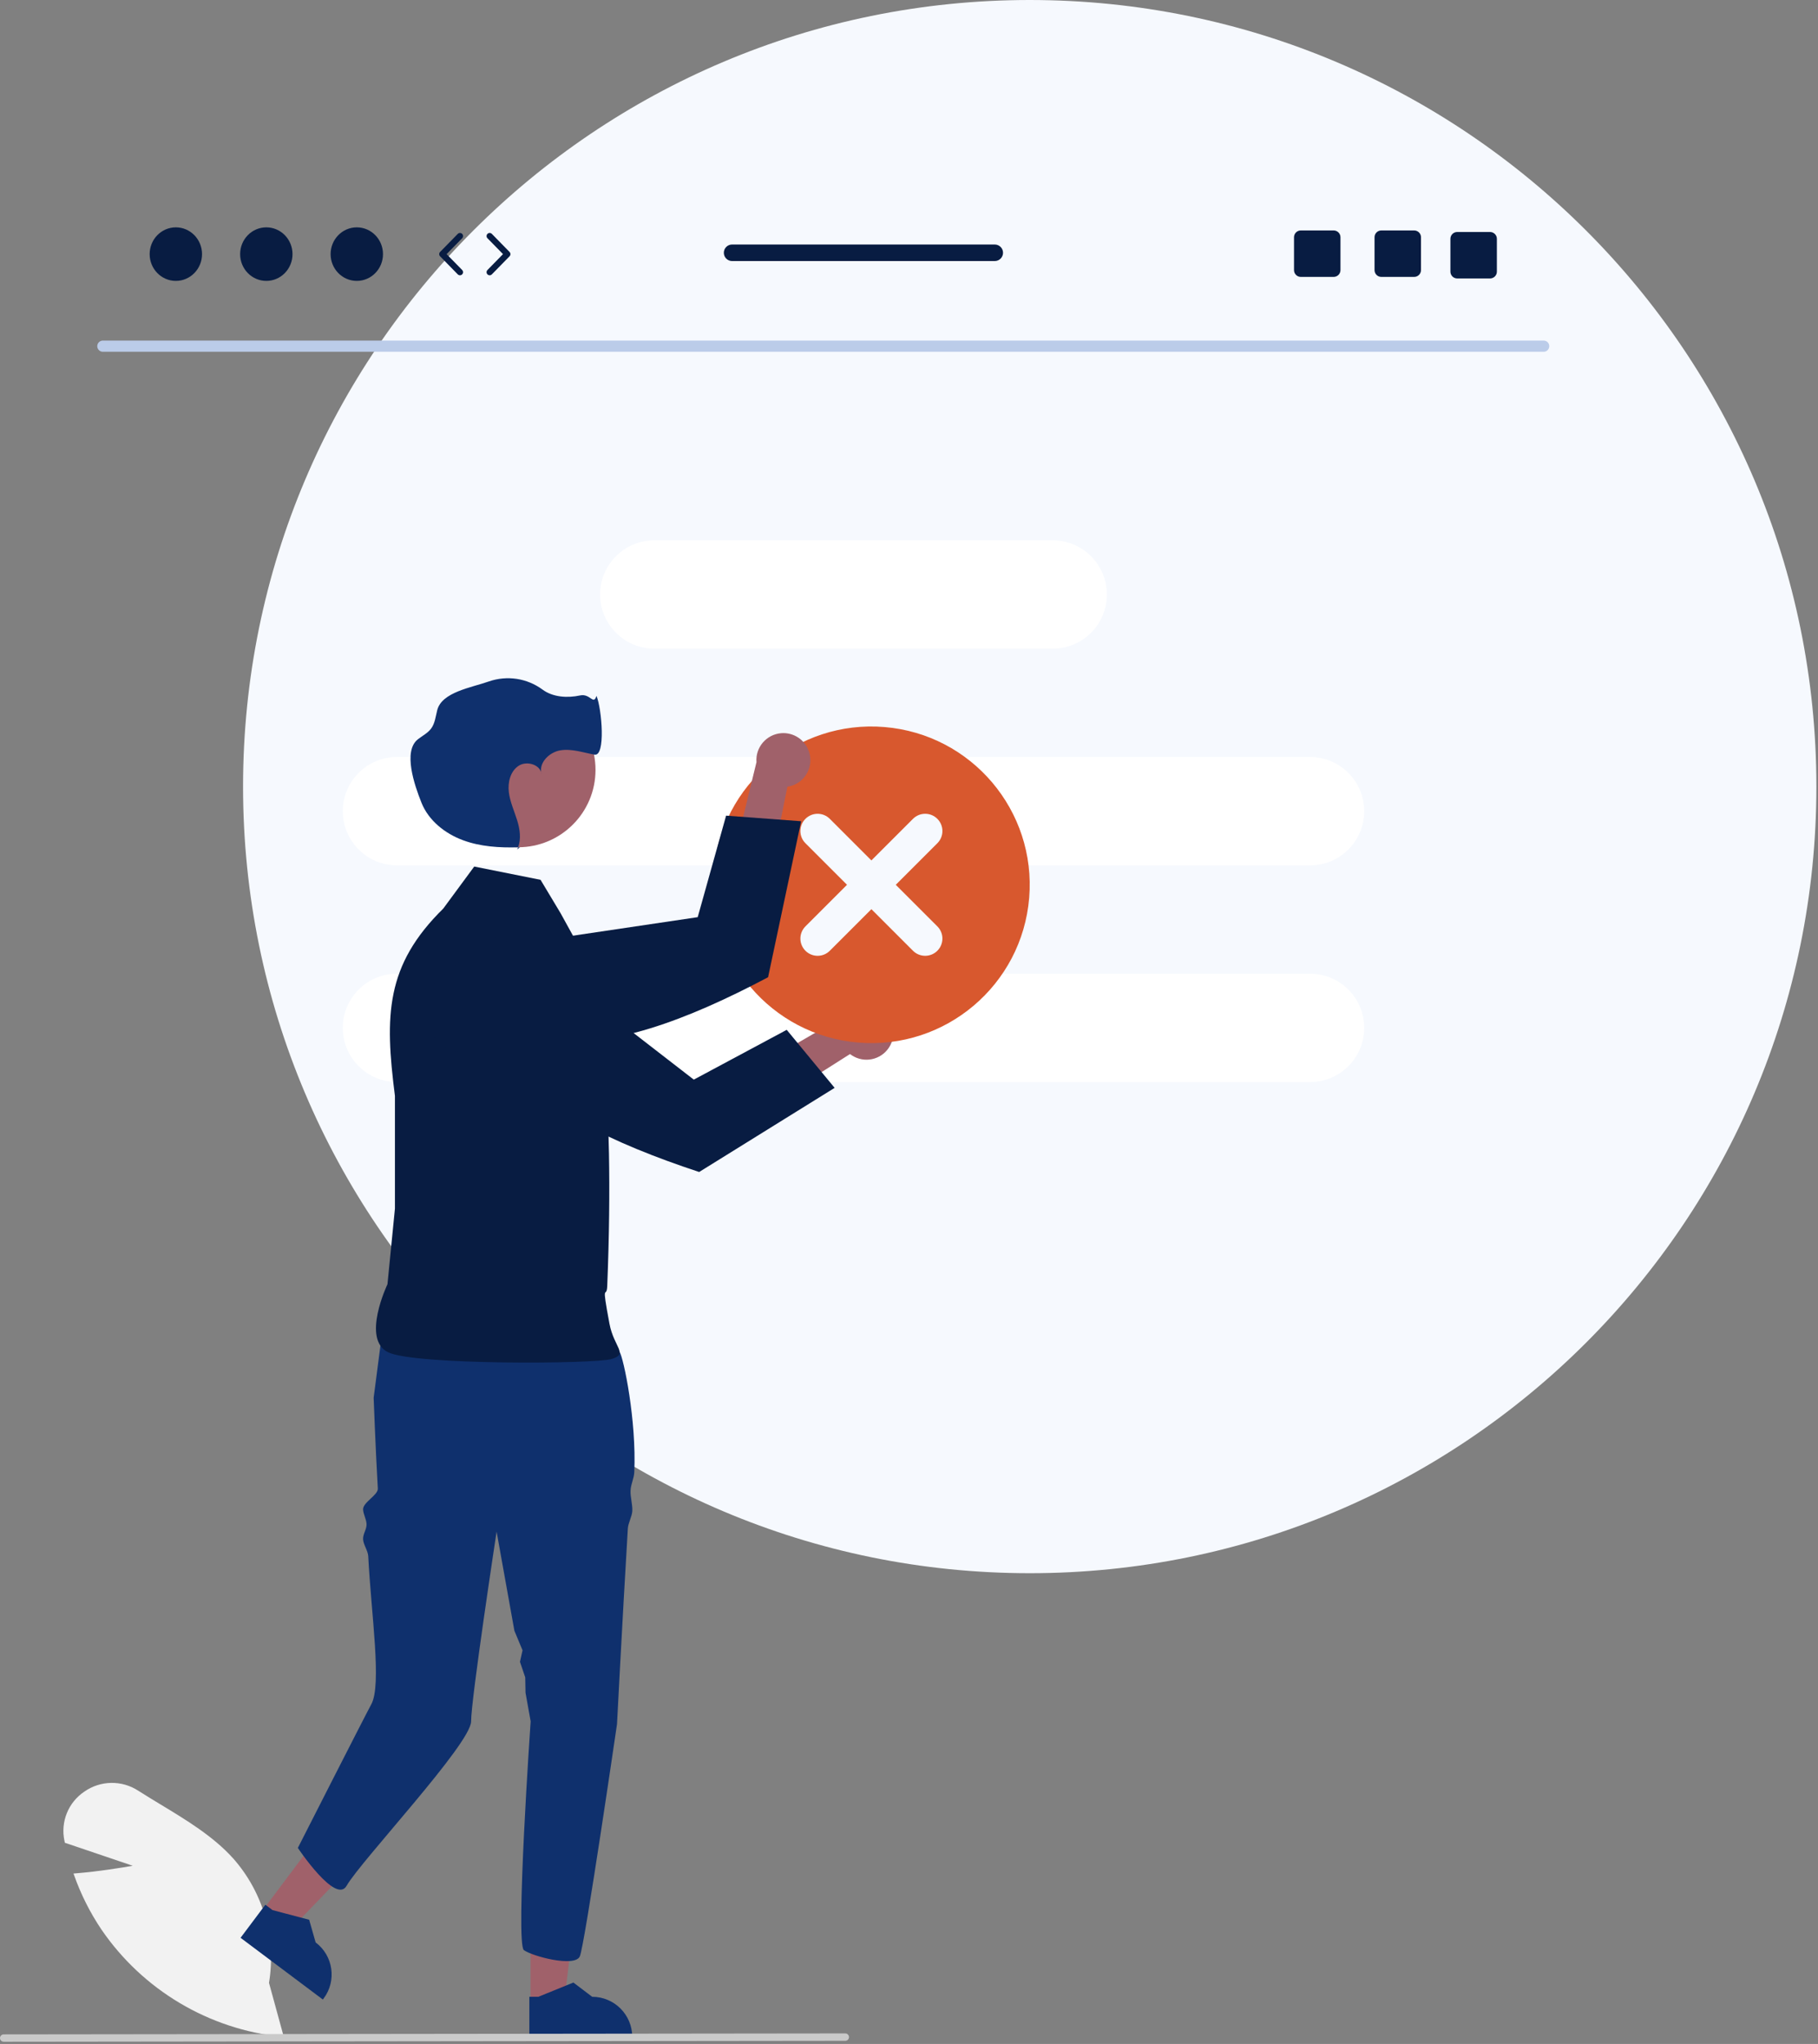 <?xml version="1.0" encoding="UTF-8"?>
<svg xmlns="http://www.w3.org/2000/svg" width="587" height="660" viewBox="0 0 587 660" fill="none">
  <rect x="0" y="0" width="587" height="660" fill="#808080" stroke="none"/>
  <g clip-path="url(#clip0_360_8233)">
    <path d="M332.479 508C472.759 508 586.479 394.28 586.479 254C586.479 113.72 472.759 0 332.479 0C192.198 0 78.478 113.72 78.478 254C78.478 394.28 192.198 508 332.479 508Z" fill="#F6F9FE"></path>
    <path d="M498.464 113.588H33.171C32.173 113.567 31.381 112.741 31.403 111.743C31.424 110.775 32.203 109.996 33.171 109.975H498.464C499.461 109.997 500.253 110.823 500.232 111.82C500.211 112.788 499.431 113.568 498.464 113.588Z" fill="#BBCCE9"></path>
    <path d="M339.893 174.473H211.268C201.606 174.473 193.774 182.304 193.774 191.966V191.966C193.774 201.627 201.606 209.459 211.268 209.459H339.893C349.554 209.459 357.386 201.627 357.386 191.966C357.386 182.304 349.554 174.473 339.893 174.473Z" fill="white"></path>
    <path d="M128.175 244.445H422.985C432.647 244.445 440.478 252.277 440.478 261.939C440.478 271.6 432.647 279.432 422.985 279.432H128.175C118.514 279.432 110.682 271.6 110.682 261.939C110.682 252.277 118.514 244.445 128.175 244.445Z" fill="white"></path>
    <path d="M128.175 314.418H422.985C432.647 314.418 440.478 322.25 440.478 331.911C440.478 341.573 432.647 349.404 422.985 349.404H128.175C118.514 349.404 110.682 341.573 110.682 331.911C110.682 322.25 118.514 314.418 128.175 314.418Z" fill="white"></path>
    <path d="M91.641 657.759L90.947 657.691C67.406 655.263 46.126 642.602 32.758 623.073C29.097 617.631 26.136 611.751 23.944 605.569L23.733 604.979L24.357 604.929C31.803 604.33 39.454 603.066 42.852 602.465L20.938 595.04L20.802 594.389C19.503 588.285 22.048 582.005 27.231 578.527C32.427 574.883 39.318 574.766 44.635 578.233C47.021 579.757 49.516 581.266 51.93 582.727C60.223 587.743 68.798 592.93 75.228 600.028C84.977 611.006 89.251 625.798 86.858 640.283L91.641 657.759Z" fill="#F2F2F2"></path>
    <path d="M171.3 646.861L182.1 646.86L187.239 605.198L171.297 605.199L171.3 646.861Z" fill="#A0616A"></path>
    <path d="M170.919 658.128L204.133 658.127V657.707C204.133 650.567 198.345 644.78 191.205 644.779L185.138 640.176L173.818 644.78L170.918 644.78L170.919 658.128Z" fill="#0F306D"></path>
    <path d="M84.741 616.945L93.38 623.426L122.493 593.185L109.741 583.619L84.741 616.945Z" fill="#A0616A"></path>
    <path d="M77.674 625.73L104.243 645.662L104.495 645.326C108.78 639.614 107.623 631.511 101.913 627.226L99.821 619.903L88.004 616.792L85.684 615.052L77.674 625.73Z" fill="#0F306D"></path>
    <path d="M120.645 451.353C120.645 451.353 121.241 467.617 121.993 480.66C122.116 482.799 117.105 485.123 117.235 487.45C117.321 488.994 118.263 490.495 118.35 492.105C118.443 493.804 117.142 495.308 117.235 497.065C117.325 498.781 118.809 500.75 118.898 502.507C119.861 521.416 123.353 544.054 119.857 550.382C118.134 553.5 96.171 596.706 96.171 596.706C96.171 596.706 108.408 615.061 111.904 608.943C116.522 600.862 152.11 563.055 152.11 555.835C152.11 548.625 160.344 494.582 160.344 494.582L166.085 526.564L168.717 532.901L167.89 536.621L169.591 541.641L169.683 546.609L171.339 555.835C171.339 555.835 166.357 627.717 169.163 629.719C171.977 631.729 185.604 635.339 187.212 631.729C188.812 628.119 199.223 556.71 199.223 556.71C199.223 556.71 200.901 523.985 202.719 493.568C202.824 491.803 204.065 489.67 204.161 487.931C204.275 485.912 203.488 483.29 203.593 481.332C203.707 479.085 204.703 477.503 204.799 475.353C205.542 458.738 201.372 438.504 200.043 436.511C196.031 430.498 192.421 425.691 192.421 425.691C192.421 425.691 138.386 407.937 123.947 425.977L120.645 451.353Z" fill="#0F306D"></path>
    <path d="M174.538 284.104L153.117 279.82L143.121 293.386C124.468 311.727 124.187 327.914 127.517 353.86V390.275L125.107 414.687C125.107 414.687 116.575 432.533 125.375 436.687C134.174 440.842 191.973 440.488 197.492 438.829C203.01 437.171 198.227 435.135 196.778 427.405C194.056 412.886 195.876 419.889 196.064 415.267C198.749 348.953 192.493 321.729 191.858 314.573L180.964 294.814L174.538 284.104Z" fill="#081C42"></path>
    <path d="M287.439 337.571C285.207 341.801 279.968 343.42 275.738 341.188C275.287 340.95 274.857 340.673 274.455 340.359L228.195 369.732L228.328 353.74L273.267 327.661C276.468 324.072 281.972 323.758 285.561 326.959C288.564 329.637 289.34 334.025 287.439 337.571Z" fill="#A0616A"></path>
    <path d="M157.625 302.624L152.358 302.066C147.492 301.561 142.717 303.646 139.779 307.557C138.653 309.041 137.845 310.74 137.404 312.549L137.4 312.563C136.079 318.009 138.151 323.715 142.659 327.044L160.849 340.456C173.614 357.704 197.605 369.148 225.747 378.445L269.49 351.279L254.018 332.54L224.015 348.62L179.416 314.096L179.391 314.075L162.416 303.139L157.625 302.624Z" fill="#081C42"></path>
    <path d="M167.3 273.585C181.096 273.585 192.28 262.401 192.28 248.605C192.28 234.809 181.096 223.625 167.3 223.625C153.504 223.625 142.32 234.809 142.32 248.605C142.32 262.401 153.504 273.585 167.3 273.585Z" fill="#A0616A"></path>
    <path d="M167.877 273.59C167.676 273.597 167.474 273.602 167.272 273.607C167.186 273.831 167.093 274.053 166.985 274.271L167.877 273.59Z" fill="#0F306D"></path>
    <path d="M174.732 249.298C174.772 249.544 174.832 249.787 174.912 250.023C174.879 249.775 174.818 249.532 174.732 249.298Z" fill="#0F306D"></path>
    <path d="M192.598 224.694C191.57 227.887 190.652 223.837 187.27 224.566C183.201 225.442 178.466 225.141 175.134 222.647C170.169 219.004 163.735 218.023 157.911 220.022C152.209 222.039 142.657 223.461 141.172 229.323C140.655 231.361 140.45 233.573 139.199 235.262C138.104 236.738 136.377 237.58 134.933 238.717C130.055 242.554 133.783 253.456 136.091 259.217C138.4 264.978 143.695 269.174 149.517 271.324C155.149 273.404 161.263 273.77 167.272 273.607C168.317 270.896 167.866 267.766 167.003 264.956C166.07 261.914 164.687 258.978 164.297 255.82C163.907 252.662 164.764 249.074 167.412 247.31C169.846 245.688 173.806 246.676 174.732 249.298C174.192 246.02 177.513 242.847 180.937 242.289C184.614 241.69 188.29 243.018 191.956 243.678C195.622 244.339 194.321 228.905 192.598 224.694Z" fill="#0F306D"></path>
    <path d="M332.304 289.927C334.633 261.79 313.712 237.093 285.575 234.765C257.438 232.436 232.741 253.357 230.413 281.494C228.084 309.631 249.006 334.328 277.142 336.656C305.279 338.985 329.976 318.064 332.304 289.927Z" fill="#D8582E"></path>
    <path d="M294.787 264.411L281.359 277.839L267.93 264.411C265.757 262.237 262.232 262.237 260.059 264.411C257.885 266.584 257.885 270.109 260.059 272.282L273.487 285.711L260.059 299.139C257.887 301.315 257.89 304.839 260.066 307.011C262.239 309.179 265.757 309.179 267.93 307.011L281.359 293.582L294.787 307.011C296.963 309.182 300.487 309.179 302.659 307.003C304.827 304.83 304.827 301.312 302.659 299.139L289.23 285.711L302.659 272.282C304.832 270.109 304.832 266.584 302.659 264.411C300.485 262.237 296.961 262.237 294.787 264.411Z" fill="#F6F9FE"></path>
    <path d="M261.214 242.744C262.721 247.283 260.262 252.185 255.723 253.692C255.239 253.852 254.742 253.97 254.237 254.043L243.406 307.76L231.958 296.592L244.251 246.11C243.877 241.316 247.461 237.126 252.256 236.753C256.267 236.44 259.971 238.917 261.214 242.744Z" fill="#A0616A"></path>
    <path d="M146.125 312.225L142.076 315.639C138.343 318.801 136.542 323.689 137.33 328.518C137.621 330.357 138.288 332.117 139.288 333.687L139.296 333.7C142.311 338.423 147.863 340.878 153.386 339.931L175.656 336.089C196.941 338.819 221.808 329.429 247.999 315.559L258.679 265.186L234.446 263.378L225.278 296.16L169.49 304.442L169.457 304.446L149.814 309.124L146.125 312.225Z" fill="#081C42"></path>
    <path d="M272.937 658.99L1.187 659.298C0.529 659.296 -0.002 658.761 6.38126e-06 658.103C0.002 657.449 0.532 656.919 1.187 656.916L272.937 656.609C273.594 656.611 274.126 657.146 274.124 657.804C274.122 658.458 273.591 658.988 272.937 658.99Z" fill="#CACACA"></path>
    <path d="M56.777 90.704C61.447 90.704 65.234 86.833 65.234 82.058C65.234 77.284 61.447 73.413 56.777 73.413C52.106 73.413 48.32 77.284 48.32 82.058C48.32 86.833 52.106 90.704 56.777 90.704Z" fill="#081C42"></path>
    <path d="M85.991 90.704C90.661 90.704 94.447 86.833 94.447 82.058C94.447 77.284 90.661 73.413 85.991 73.413C81.32 73.413 77.534 77.284 77.534 82.058C77.534 86.833 81.32 90.704 85.991 90.704Z" fill="#081C42"></path>
    <path d="M115.205 90.704C119.875 90.704 123.661 86.833 123.661 82.058C123.661 77.284 119.875 73.413 115.205 73.413C110.534 73.413 106.748 77.284 106.748 82.058C106.748 86.833 110.534 90.704 115.205 90.704Z" fill="#081C42"></path>
    <path d="M148.516 88.891C148.256 88.891 147.997 88.791 147.801 88.591L142.095 82.757C141.714 82.369 141.714 81.748 142.095 81.359L147.801 75.526C148.188 75.132 148.822 75.126 149.215 75.511C149.61 75.897 149.617 76.53 149.231 76.925L144.209 82.058L149.231 87.192C149.617 87.587 149.61 88.22 149.215 88.606C149.021 88.796 148.768 88.891 148.516 88.891Z" fill="#081C42"></path>
    <path d="M158.104 88.891C157.852 88.891 157.599 88.796 157.405 88.606C157.01 88.22 157.003 87.587 157.389 87.192L162.411 82.058L157.389 76.925C157.003 76.53 157.01 75.897 157.405 75.511C157.799 75.124 158.433 75.132 158.819 75.526L164.524 81.359C164.905 81.748 164.905 82.369 164.524 82.757L158.819 88.591C158.623 88.791 158.364 88.891 158.104 88.891Z" fill="#081C42"></path>
    <path d="M456.614 74.414H446.004C444.794 74.414 443.814 75.394 443.814 76.604V87.224C443.814 88.434 444.794 89.414 446.004 89.414H456.614C457.824 89.414 458.814 88.434 458.814 87.224V76.604C458.814 75.394 457.824 74.414 456.614 74.414Z" fill="#081C42"></path>
    <path d="M430.614 74.414H420.004C418.794 74.414 417.814 75.394 417.814 76.604V87.224C417.814 88.434 418.794 89.414 420.004 89.414H430.614C431.824 89.414 432.814 88.434 432.814 87.224V76.604C432.814 75.394 431.824 74.414 430.614 74.414Z" fill="#081C42"></path>
    <path d="M481.114 74.914H470.504C469.294 74.914 468.314 75.894 468.314 77.104V87.724C468.314 88.934 469.294 89.914 470.504 89.914H481.114C482.324 89.914 483.314 88.934 483.314 87.724V77.104C483.314 75.894 482.324 74.914 481.114 74.914Z" fill="#081C42"></path>
    <path d="M321.192 78.954H236.382C234.902 78.954 233.712 80.154 233.712 81.624C233.712 83.094 234.902 84.294 236.382 84.294H321.192C322.662 84.294 323.862 83.094 323.862 81.624C323.862 80.154 322.662 78.954 321.192 78.954Z" fill="#081C42"></path>
  </g>
  <defs>
    <clipPath id="clip0_360_8233">
      <rect width="586.479" height="659.298" fill="white"></rect>
    </clipPath>
  </defs>
</svg>
